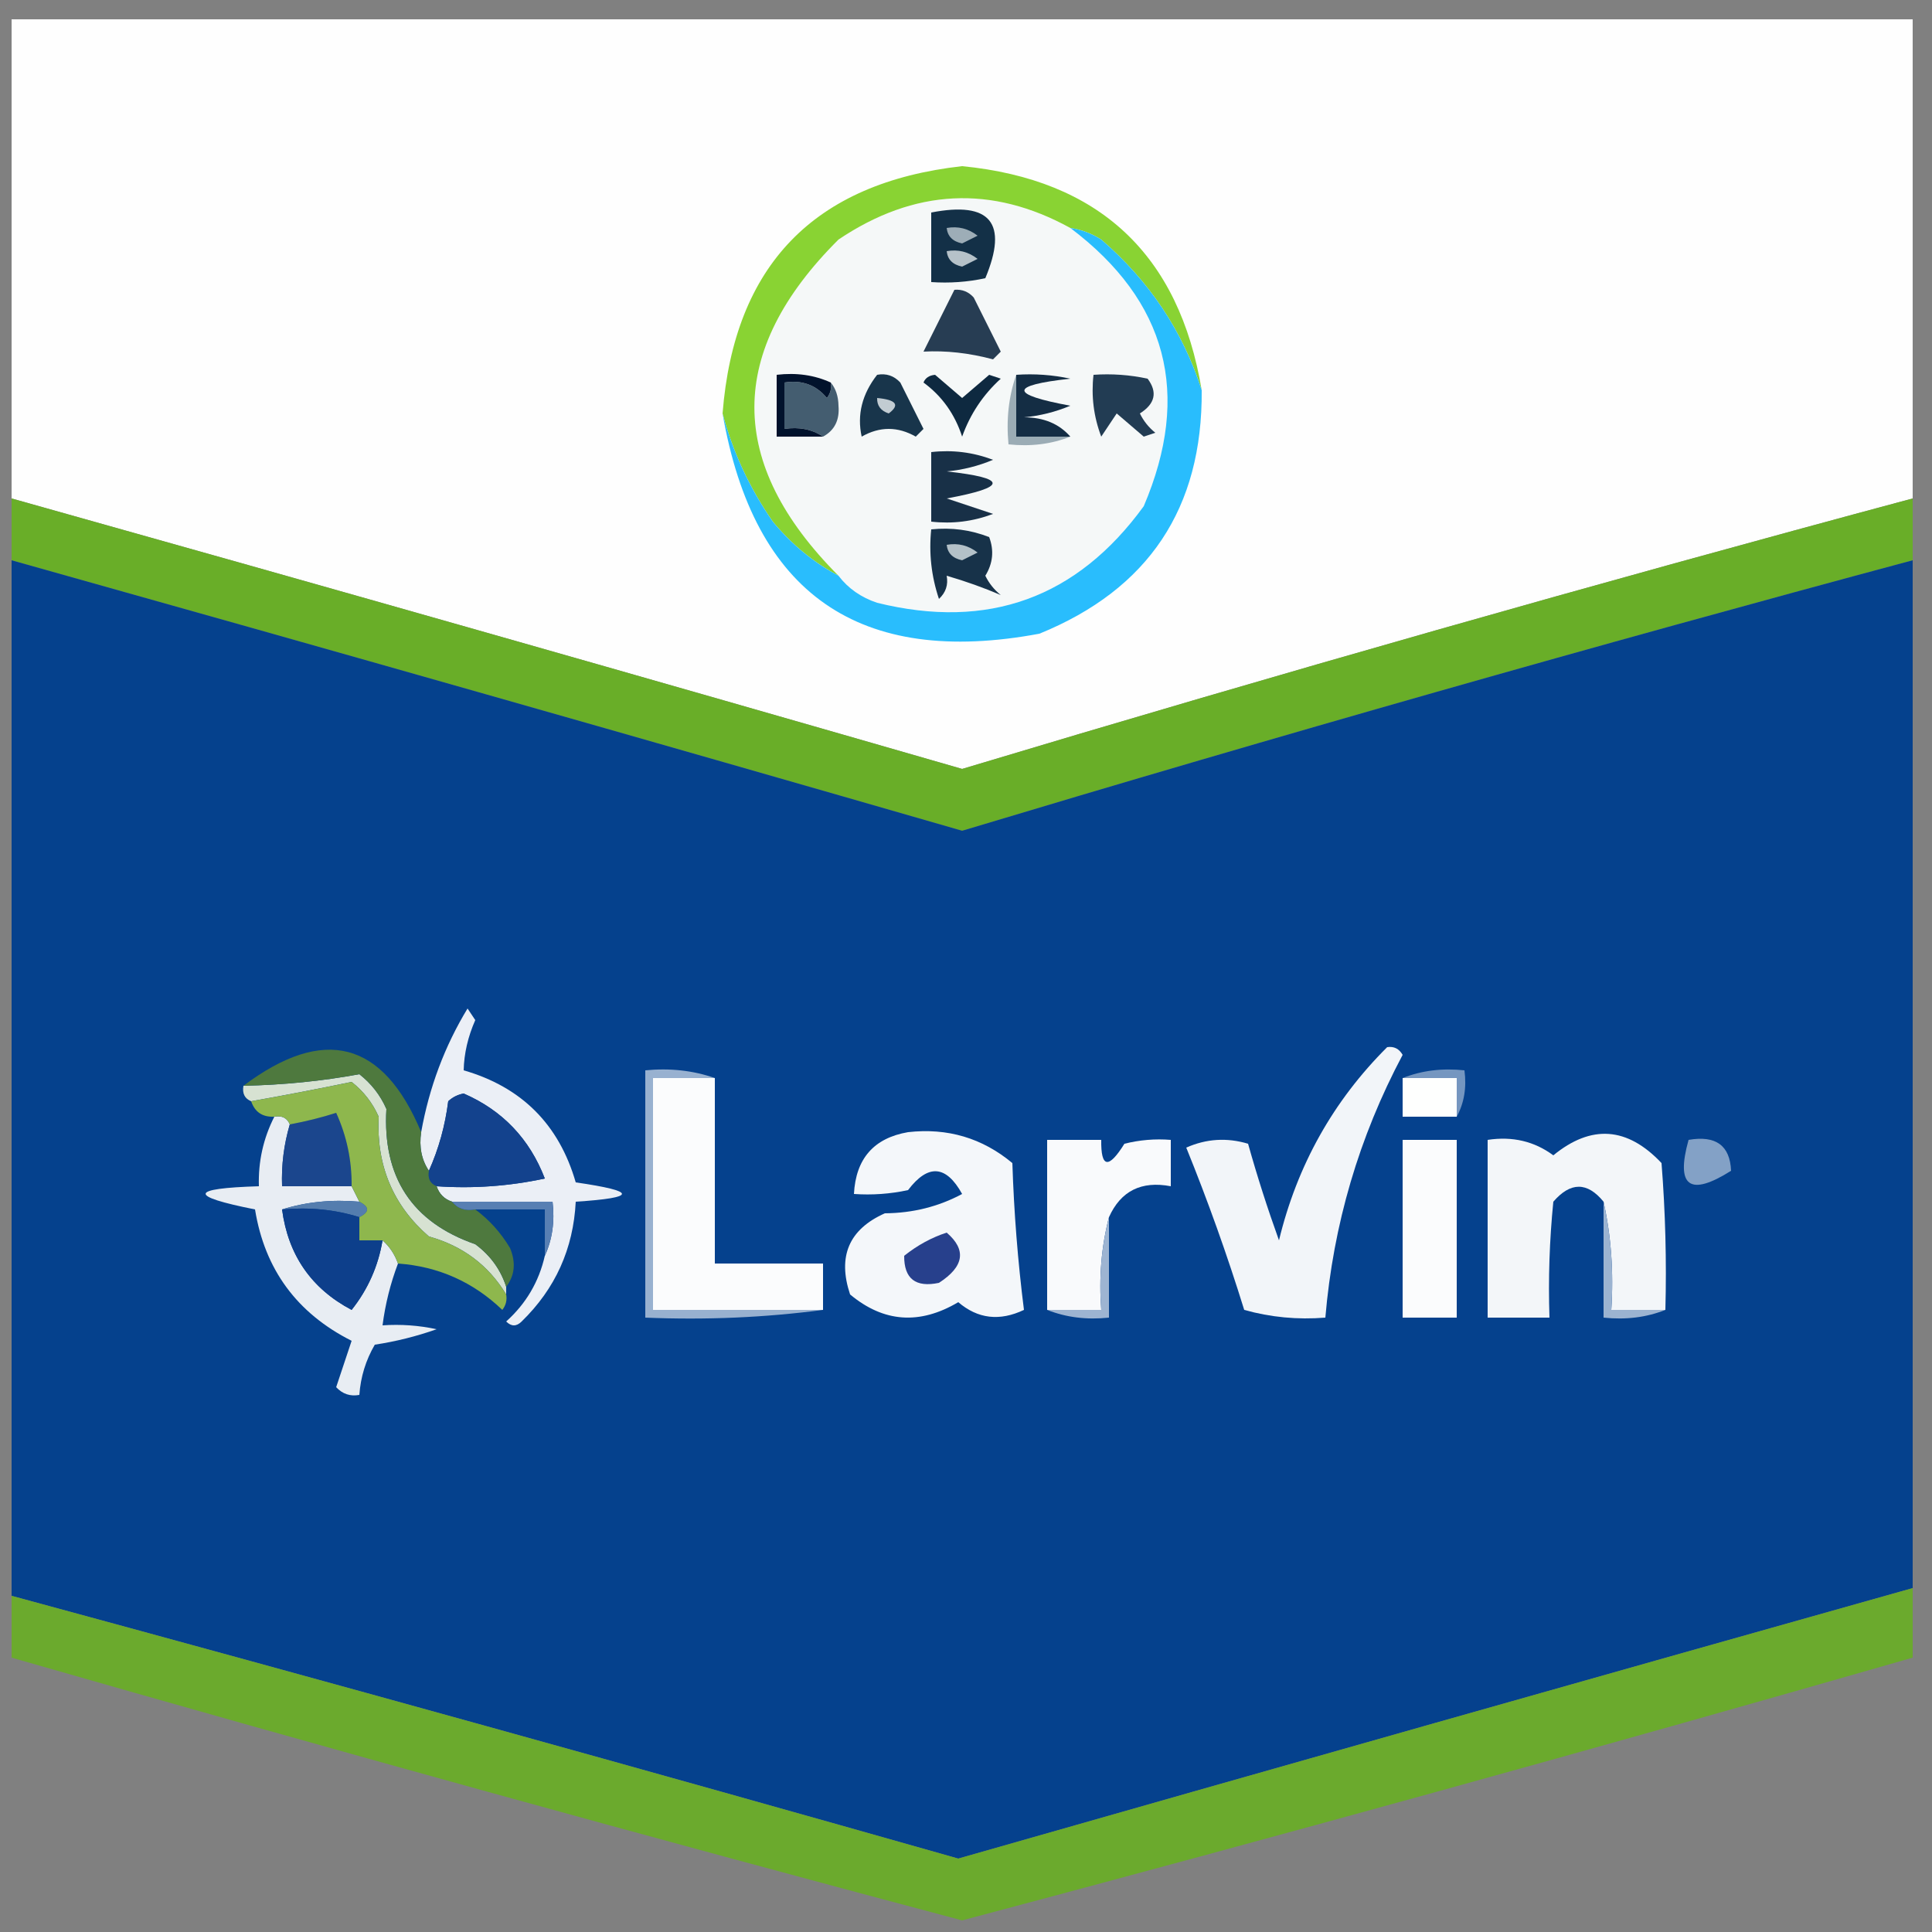 <?xml version="1.0" encoding="UTF-8"?>
<!DOCTYPE svg PUBLIC "-//W3C//DTD SVG 1.1//EN" "http://www.w3.org/Graphics/SVG/1.1/DTD/svg11.dtd">
<svg xmlns="http://www.w3.org/2000/svg" version="1.1" width="250px" height="250px" style="shape-rendering:geometricPrecision; text-rendering:geometricPrecision; image-rendering:optimizeQuality; fill-rule:evenodd; clip-rule:evenodd" xmlns:xlink="http://www.w3.org/1999/xlink">
<rect width="100%" height="100%" fill="#808080" stroke="none"/>
<g><path style="opacity:0.995" fill="#fefefe" d="M 247.5,64.5 C 206.367,75.542 165.367,87.209 124.5,99.5C 83.51,87.67 42.51,76.004 1.5,64.5C 1.5,43.833 1.5,23.167 1.5,2.5C 83.5,2.5 165.5,2.5 247.5,2.5C 247.5,23.167 247.5,43.833 247.5,64.5 Z"/></g>
<g><path style="opacity:1" fill="#f5f8f8" d="M 138.5,29.5 C 151.032,38.958 154.199,50.958 148,65.5C 139.367,77.379 127.867,81.546 113.5,78C 111.416,77.303 109.749,76.136 108.5,74.5C 93.992,59.95 93.992,45.45 108.5,31C 118.313,24.403 128.313,23.903 138.5,29.5 Z"/></g>
<g><path style="opacity:1" fill="#89d333" d="M 155.5,50.5 C 153.063,42.867 148.729,36.367 142.5,31C 141.255,30.209 139.922,29.709 138.5,29.5C 128.313,23.903 118.313,24.403 108.5,31C 93.992,45.45 93.992,59.95 108.5,74.5C 105.269,72.78 102.436,70.447 100,67.5C 96.975,63.123 94.808,58.456 93.5,53.5C 95.015,34.318 105.349,23.651 124.5,21.5C 142.244,23.244 152.577,32.91 155.5,50.5 Z"/></g>
<g><path style="opacity:1" fill="#133047" d="M 120.5,27.5 C 128.159,26.01 130.492,28.843 127.5,36C 125.19,36.497 122.857,36.663 120.5,36.5C 120.5,33.5 120.5,30.5 120.5,27.5 Z"/></g>
<g><path style="opacity:1" fill="#9dadb7" d="M 122.5,29.5 C 123.978,29.238 125.311,29.571 126.5,30.5C 125.833,30.833 125.167,31.167 124.5,31.5C 123.287,31.253 122.62,30.586 122.5,29.5 Z"/></g>
<g><path style="opacity:1" fill="#b6c2c9" d="M 122.5,32.5 C 123.978,32.238 125.311,32.571 126.5,33.5C 125.833,33.833 125.167,34.167 124.5,34.5C 123.287,34.253 122.62,33.586 122.5,32.5 Z"/></g>
<g><path style="opacity:1" fill="#273d53" d="M 123.5,37.5 C 124.496,37.414 125.329,37.748 126,38.5C 127.167,40.833 128.333,43.167 129.5,45.5C 129.167,45.833 128.833,46.167 128.5,46.5C 125.394,45.672 122.394,45.339 119.5,45.5C 120.847,42.807 122.18,40.14 123.5,37.5 Z"/></g>
<g><path style="opacity:1" fill="#142d44" d="M 131.5,48.5 C 133.857,48.337 136.19,48.503 138.5,49C 130.576,49.871 130.576,51.038 138.5,52.5C 136.577,53.308 134.577,53.808 132.5,54C 135.051,54.002 137.051,54.836 138.5,56.5C 136.167,56.5 133.833,56.5 131.5,56.5C 131.5,53.833 131.5,51.167 131.5,48.5 Z"/></g>
<g><path style="opacity:1" fill="#445d70" d="M 107.5,49.5 C 108.147,50.274 108.48,51.274 108.5,52.5C 108.66,54.355 107.993,55.688 106.5,56.5C 105.081,55.549 103.415,55.215 101.5,55.5C 101.5,53.5 101.5,51.5 101.5,49.5C 103.766,49.141 105.599,49.808 107,51.5C 107.464,50.906 107.631,50.239 107.5,49.5 Z"/></g>
<g><path style="opacity:1" fill="#223c53" d="M 141.5,48.5 C 143.857,48.337 146.19,48.503 148.5,49C 149.809,50.751 149.475,52.251 147.5,53.5C 147.977,54.478 148.643,55.311 149.5,56C 149,56.167 148.5,56.333 148,56.5C 146.832,55.491 145.665,54.491 144.5,53.5C 143.833,54.5 143.167,55.5 142.5,56.5C 141.52,53.913 141.187,51.247 141.5,48.5 Z"/></g>
<g><path style="opacity:1" fill="#18354b" d="M 113.5,48.5 C 114.675,48.281 115.675,48.614 116.5,49.5C 117.5,51.5 118.5,53.5 119.5,55.5C 119.167,55.833 118.833,56.167 118.5,56.5C 116.167,55.167 113.833,55.167 111.5,56.5C 110.883,53.667 111.55,51 113.5,48.5 Z"/></g>
<g><path style="opacity:1" fill="#c2ccd2" d="M 113.5,51.5 C 115.983,51.73 116.483,52.397 115,53.5C 113.97,53.164 113.47,52.497 113.5,51.5 Z"/></g>
<g><path style="opacity:1" fill="#0e2940" d="M 119.5,49.5 C 119.735,48.903 120.235,48.57 121,48.5C 122.168,49.509 123.335,50.509 124.5,51.5C 125.665,50.509 126.832,49.509 128,48.5C 128.5,48.667 129,48.833 129.5,49C 127.21,51.08 125.543,53.58 124.5,56.5C 123.55,53.58 121.884,51.247 119.5,49.5 Z"/></g>
<g><path style="opacity:1" fill="#01122c" d="M 107.5,49.5 C 107.631,50.239 107.464,50.906 107,51.5C 105.599,49.808 103.766,49.141 101.5,49.5C 101.5,51.5 101.5,53.5 101.5,55.5C 103.415,55.215 105.081,55.549 106.5,56.5C 104.5,56.5 102.5,56.5 100.5,56.5C 100.5,53.833 100.5,51.167 100.5,48.5C 103.059,48.198 105.393,48.532 107.5,49.5 Z"/></g>
<g><path style="opacity:1" fill="#9bacb5" d="M 131.5,48.5 C 131.5,51.167 131.5,53.833 131.5,56.5C 133.833,56.5 136.167,56.5 138.5,56.5C 136.052,57.473 133.385,57.806 130.5,57.5C 130.19,54.287 130.523,51.287 131.5,48.5 Z"/></g>
<g><path style="opacity:0.999" fill="#69ae28" d="M 1.5,64.5 C 42.51,76.004 83.51,87.67 124.5,99.5C 165.367,87.209 206.367,75.542 247.5,64.5C 247.5,67.167 247.5,69.833 247.5,72.5C 206.399,83.53 165.399,95.197 124.5,107.5C 83.51,95.67 42.51,84.004 1.5,72.5C 1.5,69.833 1.5,67.167 1.5,64.5 Z"/></g>
<g><path style="opacity:0.999" fill="#05418d" d="M 1.5,72.5 C 42.51,84.004 83.51,95.67 124.5,107.5C 165.399,95.197 206.399,83.53 247.5,72.5C 247.5,116.833 247.5,161.167 247.5,205.5C 206.343,217.082 165.177,228.749 124,240.5C 83.242,228.935 42.409,217.602 1.5,206.5C 1.5,161.833 1.5,117.167 1.5,72.5 Z"/></g>
<g><path style="opacity:1" fill="#29bdfd" d="M 138.5,29.5 C 139.922,29.709 141.255,30.209 142.5,31C 148.729,36.367 153.063,42.867 155.5,50.5C 155.624,65.753 148.624,76.253 134.5,82C 111.207,86.353 97.54,76.853 93.5,53.5C 94.808,58.456 96.975,63.123 100,67.5C 102.436,70.447 105.269,72.78 108.5,74.5C 109.749,76.136 111.416,77.303 113.5,78C 127.867,81.546 139.367,77.379 148,65.5C 154.199,50.958 151.032,38.958 138.5,29.5 Z"/></g>
<g><path style="opacity:1" fill="#173249" d="M 120.5,68.5 C 123.119,68.232 125.619,68.565 128,69.5C 128.651,71.235 128.485,72.902 127.5,74.5C 127.977,75.478 128.643,76.311 129.5,77C 127.326,76.063 124.993,75.229 122.5,74.5C 122.719,75.675 122.386,76.675 121.5,77.5C 120.516,74.572 120.183,71.572 120.5,68.5 Z"/></g>
<g><path style="opacity:1" fill="#b4c1c8" d="M 122.5,70.5 C 123.978,70.238 125.311,70.571 126.5,71.5C 125.833,71.833 125.167,72.167 124.5,72.5C 123.287,72.253 122.62,71.586 122.5,70.5 Z"/></g>
<g><path style="opacity:1" fill="#183047" d="M 120.5,58.5 C 123.247,58.187 125.914,58.52 128.5,59.5C 126.577,60.308 124.577,60.808 122.5,61C 130.424,61.871 130.424,63.038 122.5,64.5C 124.5,65.167 126.5,65.833 128.5,66.5C 125.914,67.48 123.247,67.813 120.5,67.5C 120.5,64.5 120.5,61.5 120.5,58.5 Z"/></g>
<g><path style="opacity:1" fill="#ebeff6" d="M 70.5,162.5 C 71.468,160.393 71.802,158.059 71.5,155.5C 67.167,155.5 62.833,155.5 58.5,155.5C 57.5,155.167 56.833,154.5 56.5,153.5C 61.214,153.827 65.88,153.493 70.5,152.5C 68.518,147.352 65.018,143.685 60,141.5C 59.228,141.645 58.561,141.978 58,142.5C 57.605,145.652 56.772,148.652 55.5,151.5C 54.549,150.081 54.215,148.415 54.5,146.5C 55.538,140.71 57.538,135.377 60.5,130.5C 60.833,131 61.167,131.5 61.5,132C 60.549,134.158 60.049,136.325 60,138.5C 67.5,140.667 72.333,145.5 74.5,153C 82.474,154.151 82.474,154.984 74.5,155.5C 74.192,161.594 71.859,166.761 67.5,171C 66.833,171.667 66.167,171.667 65.5,171C 68.072,168.687 69.739,165.854 70.5,162.5 Z"/></g>
<g><path style="opacity:1" fill="#f2f5f9" d="M 179.5,135.5 C 180.376,135.369 181.043,135.702 181.5,136.5C 175.854,147.133 172.521,158.466 171.5,170.5C 167.894,170.789 164.394,170.456 161,169.5C 158.796,162.386 156.296,155.386 153.5,148.5C 156.106,147.348 158.773,147.182 161.5,148C 162.673,152.189 164.007,156.356 165.5,160.5C 167.851,150.79 172.518,142.457 179.5,135.5 Z"/></g>
<g><path style="opacity:1" fill="#fbfcfd" d="M 92.5,139.5 C 92.5,147.5 92.5,155.5 92.5,163.5C 97.167,163.5 101.833,163.5 106.5,163.5C 106.5,165.5 106.5,167.5 106.5,169.5C 99.167,169.5 91.833,169.5 84.5,169.5C 84.5,159.5 84.5,149.5 84.5,139.5C 87.167,139.5 89.833,139.5 92.5,139.5 Z"/></g>
<g><path style="opacity:1" fill="#fefffe" d="M 181.5,139.5 C 183.833,139.5 186.167,139.5 188.5,139.5C 188.5,141.167 188.5,142.833 188.5,144.5C 186.167,144.5 183.833,144.5 181.5,144.5C 181.5,142.833 181.5,141.167 181.5,139.5 Z"/></g>
<g><path style="opacity:1" fill="#98b1d0" d="M 92.5,139.5 C 89.833,139.5 87.167,139.5 84.5,139.5C 84.5,149.5 84.5,159.5 84.5,169.5C 91.833,169.5 99.167,169.5 106.5,169.5C 99.018,170.492 91.352,170.825 83.5,170.5C 83.5,159.833 83.5,149.167 83.5,138.5C 86.713,138.19 89.713,138.523 92.5,139.5 Z"/></g>
<g><path style="opacity:1" fill="#7596c0" d="M 181.5,139.5 C 183.948,138.527 186.615,138.194 189.5,138.5C 189.795,140.735 189.461,142.735 188.5,144.5C 188.5,142.833 188.5,141.167 188.5,139.5C 186.167,139.5 183.833,139.5 181.5,139.5 Z"/></g>
<g><path style="opacity:1" fill="#13428d" d="M 56.5,153.5 C 55.662,153.158 55.328,152.492 55.5,151.5C 56.772,148.652 57.605,145.652 58,142.5C 58.561,141.978 59.228,141.645 60,141.5C 65.018,143.685 68.518,147.352 70.5,152.5C 65.88,153.493 61.214,153.827 56.5,153.5 Z"/></g>
<g><path style="opacity:1" fill="#e8edf3" d="M 35.5,144.5 C 36.492,144.328 37.158,144.662 37.5,145.5C 36.735,148.096 36.401,150.763 36.5,153.5C 39.5,153.5 42.5,153.5 45.5,153.5C 45.833,154.167 46.167,154.833 46.5,155.5C 42.958,155.187 39.625,155.521 36.5,156.5C 37.284,162.411 40.284,166.745 45.5,169.5C 47.608,166.843 48.941,163.843 49.5,160.5C 50.401,161.29 51.068,162.29 51.5,163.5C 50.525,166.067 49.858,168.733 49.5,171.5C 51.857,171.337 54.19,171.503 56.5,172C 53.899,172.92 51.232,173.587 48.5,174C 47.331,176.007 46.665,178.173 46.5,180.5C 45.325,180.719 44.325,180.386 43.5,179.5C 44.167,177.5 44.833,175.5 45.5,173.5C 38.422,169.929 34.255,164.262 33,156.5C 24.316,154.773 24.483,153.773 33.5,153.5C 33.404,150.308 34.071,147.308 35.5,144.5 Z"/></g>
<g><path style="opacity:1" fill="#1b468d" d="M 45.5,153.5 C 42.5,153.5 39.5,153.5 36.5,153.5C 36.401,150.763 36.735,148.096 37.5,145.5C 39.65,145.095 41.65,144.595 43.5,144C 44.866,146.997 45.533,150.164 45.5,153.5 Z"/></g>
<g><path style="opacity:1" fill="#f4f7fa" d="M 117.5,146.5 C 122.606,145.925 127.106,147.259 131,150.5C 131.206,156.884 131.706,163.217 132.5,169.5C 129.355,170.995 126.522,170.662 124,168.5C 119.01,171.462 114.344,171.128 110,167.5C 108.357,162.572 109.857,159.072 114.5,157C 118.108,156.974 121.442,156.141 124.5,154.5C 122.425,150.753 120.092,150.587 117.5,154C 115.19,154.497 112.857,154.663 110.5,154.5C 110.739,149.932 113.072,147.265 117.5,146.5 Z"/></g>
<g><path style="opacity:1" fill="#f9fafc" d="M 143.5,157.5 C 142.517,161.298 142.183,165.298 142.5,169.5C 140.167,169.5 137.833,169.5 135.5,169.5C 135.5,162.167 135.5,154.833 135.5,147.5C 137.833,147.5 140.167,147.5 142.5,147.5C 142.443,151.133 143.443,151.3 145.5,148C 147.473,147.505 149.473,147.338 151.5,147.5C 151.5,149.5 151.5,151.5 151.5,153.5C 147.693,152.774 145.026,154.107 143.5,157.5 Z"/></g>
<g><path style="opacity:1" fill="#f3f6f9" d="M 215.5,169.5 C 213.167,169.5 210.833,169.5 208.5,169.5C 208.819,164.637 208.486,159.97 207.5,155.5C 205.392,152.919 203.226,152.919 201,155.5C 200.501,160.489 200.334,165.489 200.5,170.5C 197.833,170.5 195.167,170.5 192.5,170.5C 192.5,162.833 192.5,155.167 192.5,147.5C 195.711,147.012 198.544,147.679 201,149.5C 205.91,145.476 210.577,145.809 215,150.5C 215.5,156.825 215.666,163.158 215.5,169.5 Z"/></g>
<g><path style="opacity:1" fill="#fbfcfd" d="M 181.5,147.5 C 183.833,147.5 186.167,147.5 188.5,147.5C 188.5,155.167 188.5,162.833 188.5,170.5C 186.167,170.5 183.833,170.5 181.5,170.5C 181.5,162.833 181.5,155.167 181.5,147.5 Z"/></g>
<g><path style="opacity:1" fill="#d7e2d2" d="M 65.5,166.5 C 65.5,166.833 65.5,167.167 65.5,167.5C 63.203,163.713 59.87,161.213 55.5,160C 50.855,155.969 48.688,150.803 49,144.5C 48.215,142.714 47.049,141.214 45.5,140C 41.309,140.871 36.975,141.704 32.5,142.5C 31.662,142.158 31.328,141.492 31.5,140.5C 36.677,140.391 41.677,139.891 46.5,139C 48.049,140.214 49.215,141.714 50,143.5C 49.485,152.328 53.319,158.161 61.5,161C 63.439,162.432 64.772,164.265 65.5,166.5 Z"/></g>
<g><path style="opacity:1" fill="#83a1c6" d="M 218.5,147.5 C 222.029,146.889 223.862,148.223 224,151.5C 218.648,154.877 216.815,153.544 218.5,147.5 Z"/></g>
<g><path style="opacity:1" fill="#4e793e" d="M 54.5,146.5 C 54.215,148.415 54.549,150.081 55.5,151.5C 55.328,152.492 55.662,153.158 56.5,153.5C 56.833,154.5 57.5,155.167 58.5,155.5C 59.209,156.404 60.209,156.737 61.5,156.5C 63.307,157.836 64.807,159.503 66,161.5C 66.78,163.387 66.613,165.054 65.5,166.5C 64.772,164.265 63.439,162.432 61.5,161C 53.319,158.161 49.485,152.328 50,143.5C 49.215,141.714 48.049,140.214 46.5,139C 41.677,139.891 36.677,140.391 31.5,140.5C 41.906,132.683 49.573,134.683 54.5,146.5 Z"/></g>
<g><path style="opacity:1" fill="#547dae" d="M 36.5,156.5 C 39.625,155.521 42.958,155.187 46.5,155.5C 47.833,156.167 47.833,156.833 46.5,157.5C 43.375,156.521 40.042,156.187 36.5,156.5 Z"/></g>
<g><path style="opacity:1" fill="#587fb3" d="M 58.5,155.5 C 62.833,155.5 67.167,155.5 71.5,155.5C 71.802,158.059 71.468,160.393 70.5,162.5C 70.5,160.5 70.5,158.5 70.5,156.5C 67.5,156.5 64.5,156.5 61.5,156.5C 60.209,156.737 59.209,156.404 58.5,155.5 Z"/></g>
<g><path style="opacity:1" fill="#0d3f8b" d="M 36.5,156.5 C 40.042,156.187 43.375,156.521 46.5,157.5C 46.5,158.5 46.5,159.5 46.5,160.5C 47.5,160.5 48.5,160.5 49.5,160.5C 48.941,163.843 47.608,166.843 45.5,169.5C 40.284,166.745 37.284,162.411 36.5,156.5 Z"/></g>
<g><path style="opacity:1" fill="#9bb3d1" d="M 207.5,155.5 C 208.486,159.97 208.819,164.637 208.5,169.5C 210.833,169.5 213.167,169.5 215.5,169.5C 213.052,170.473 210.385,170.806 207.5,170.5C 207.5,165.5 207.5,160.5 207.5,155.5 Z"/></g>
<g><path style="opacity:1" fill="#9db4d2" d="M 143.5,157.5 C 143.5,161.833 143.5,166.167 143.5,170.5C 140.615,170.806 137.948,170.473 135.5,169.5C 137.833,169.5 140.167,169.5 142.5,169.5C 142.183,165.298 142.517,161.298 143.5,157.5 Z"/></g>
<g><path style="opacity:1" fill="#8eb74d" d="M 65.5,167.5 C 65.631,168.239 65.464,168.906 65,169.5C 61.212,165.873 56.712,163.873 51.5,163.5C 51.068,162.29 50.401,161.29 49.5,160.5C 48.5,160.5 47.5,160.5 46.5,160.5C 46.5,159.5 46.5,158.5 46.5,157.5C 47.833,156.833 47.833,156.167 46.5,155.5C 46.167,154.833 45.833,154.167 45.5,153.5C 45.533,150.164 44.866,146.997 43.5,144C 41.65,144.595 39.65,145.095 37.5,145.5C 37.158,144.662 36.492,144.328 35.5,144.5C 33.973,144.573 32.973,143.906 32.5,142.5C 36.975,141.704 41.309,140.871 45.5,140C 47.049,141.214 48.215,142.714 49,144.5C 48.688,150.803 50.855,155.969 55.5,160C 59.87,161.213 63.203,163.713 65.5,167.5 Z"/></g>
<g><path style="opacity:1" fill="#27408c" d="M 122.5,159.5 C 125.094,161.729 124.76,163.895 121.5,166C 118.478,166.636 116.978,165.47 117,162.5C 118.719,161.131 120.552,160.131 122.5,159.5 Z"/></g>
<g><path style="opacity:0.905" fill="#69af25" d="M 247.5,205.5 C 247.5,208.5 247.5,211.5 247.5,214.5C 206.619,226.238 165.619,237.571 124.5,248.5C 83.381,237.571 42.381,226.238 1.5,214.5C 1.5,211.833 1.5,209.167 1.5,206.5C 42.409,217.602 83.242,228.935 124,240.5C 165.177,228.749 206.343,217.082 247.5,205.5 Z"/></g>
</svg>
